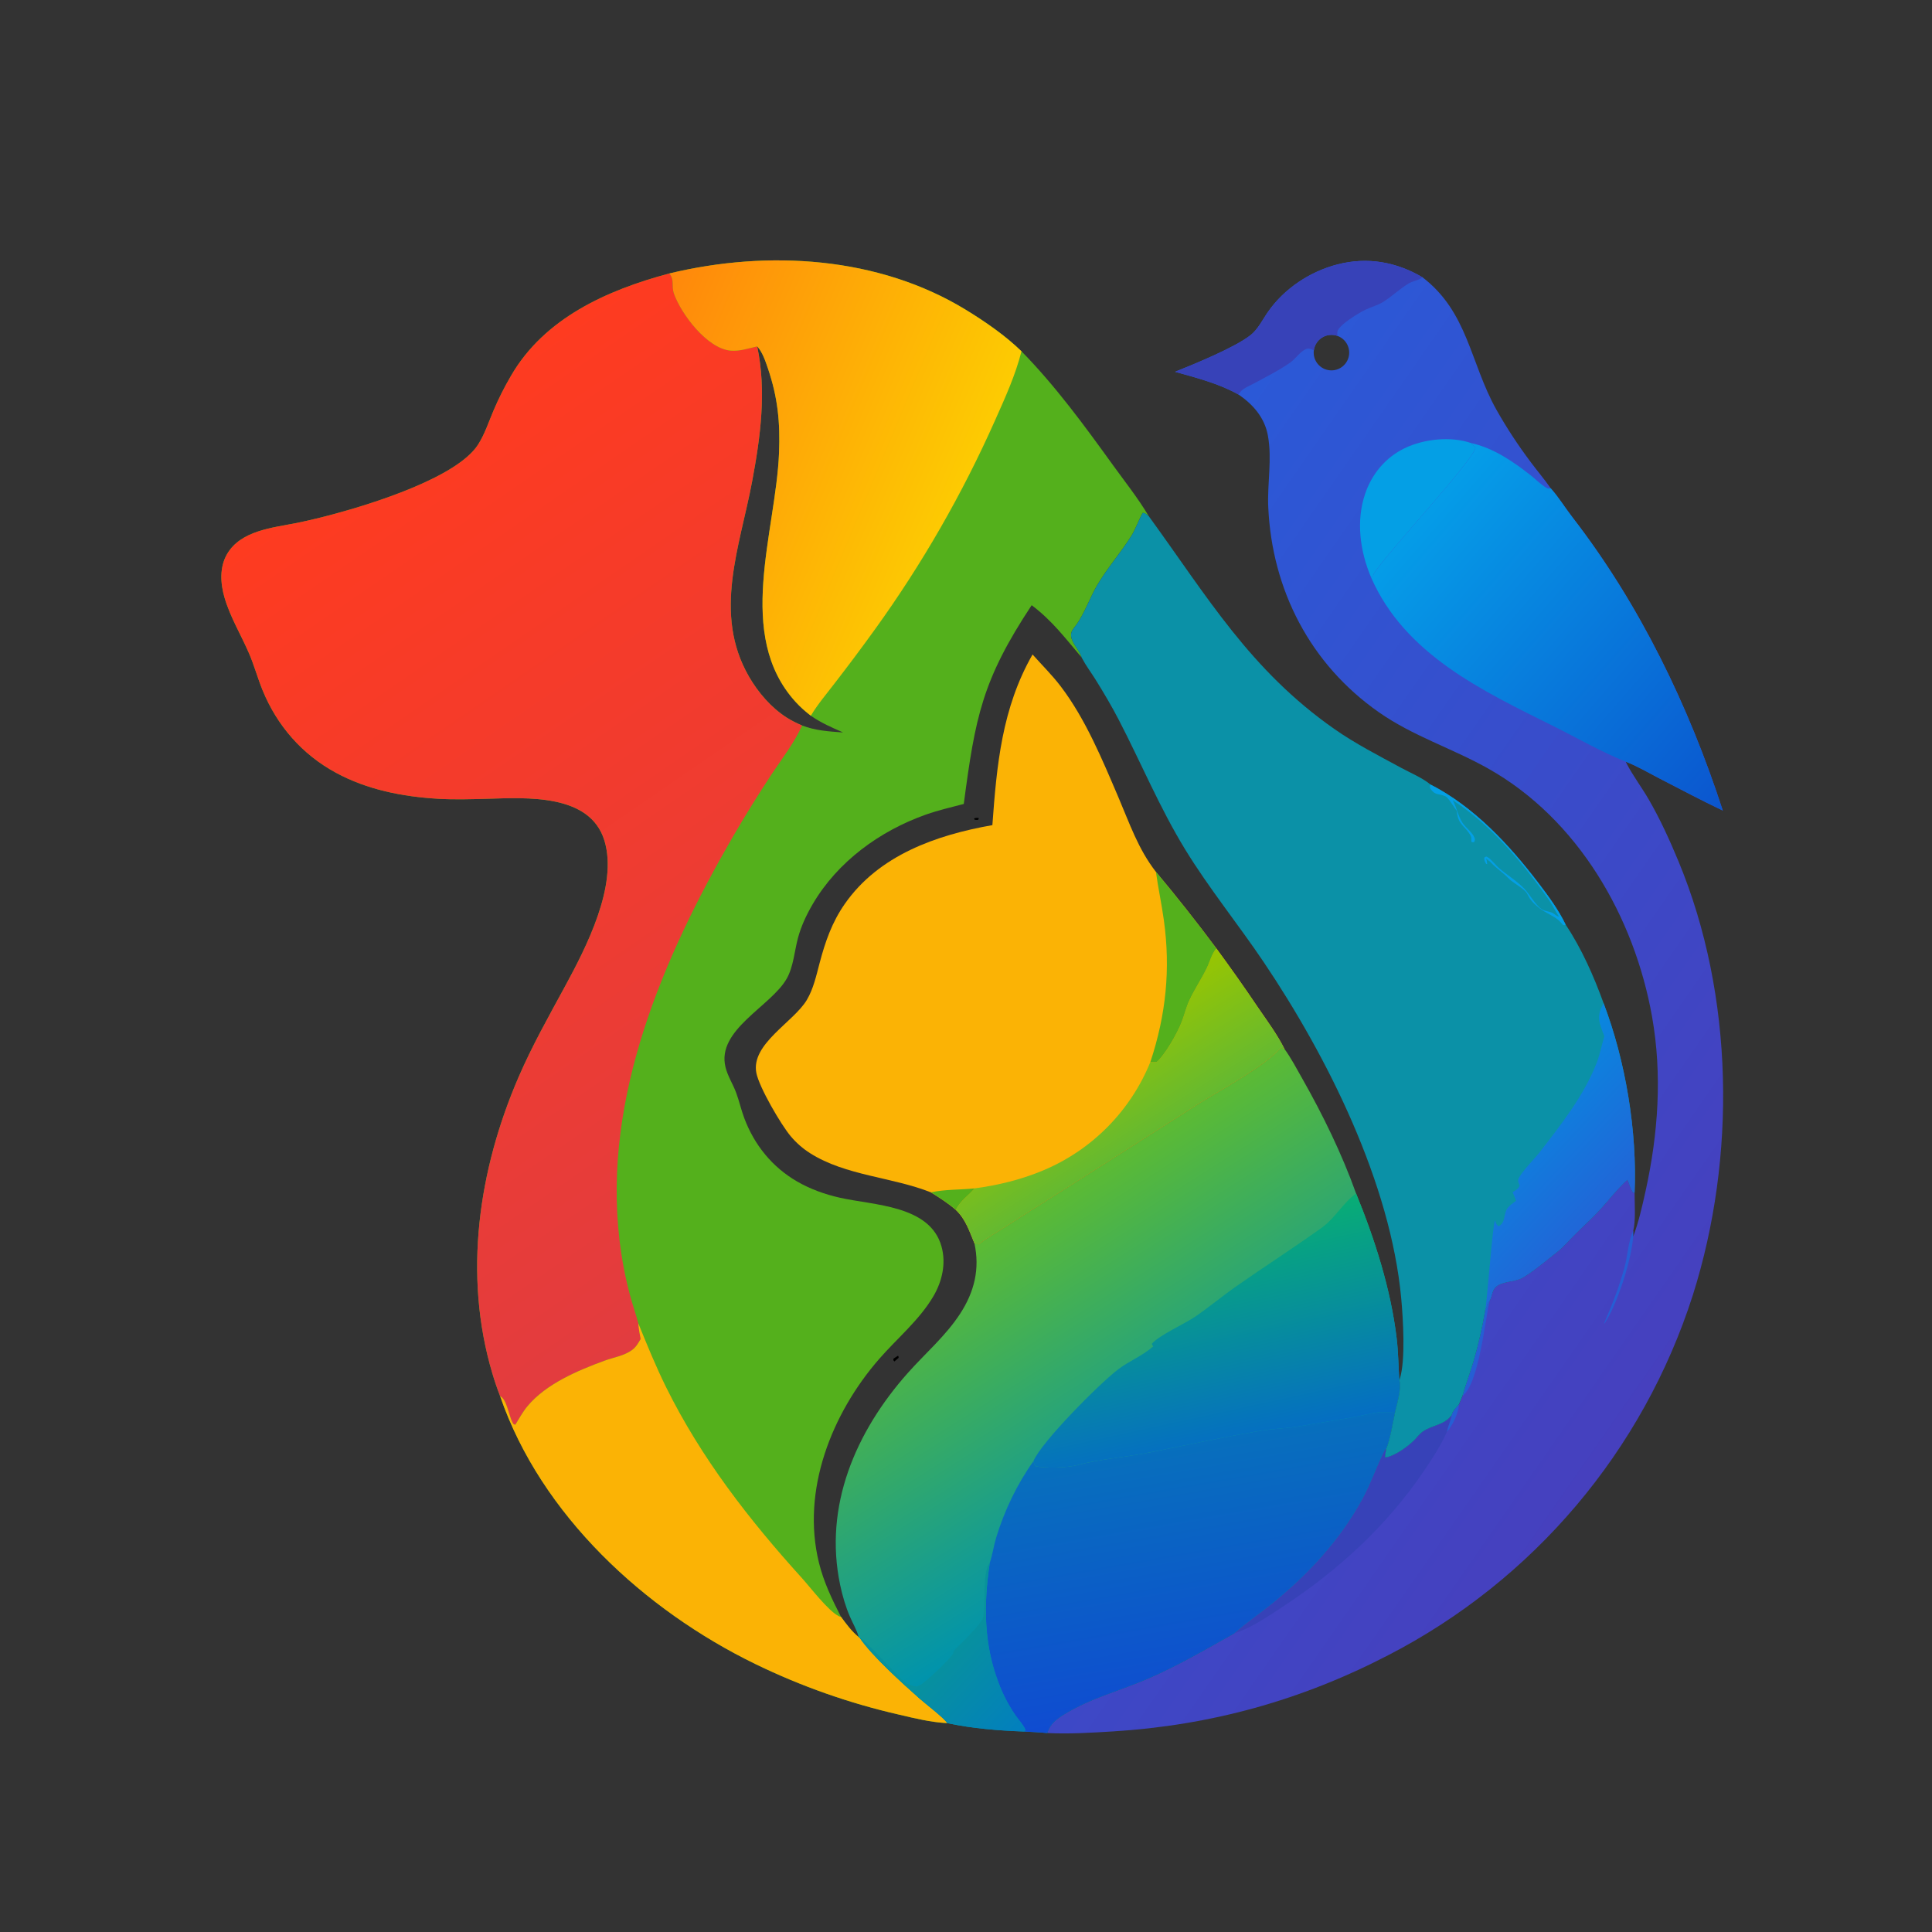 <?xml version="1.0" encoding="utf-8" ?>
<svg xmlns="http://www.w3.org/2000/svg" xmlns:xlink="http://www.w3.org/1999/xlink" width="1024" height="1024">
	<rect width="100%" height="100%" fill="#333333" stroke="none"/>
	<path fill="#54B01C" d="M354.753 144.944C406.918 132.362 465.701 135.793 512.297 164.436C522.413 170.655 532.881 177.895 541.41 186.179C559.605 204.777 574.763 225.566 589.954 246.607C596.311 255.411 603.318 264.203 608.844 273.544C607.802 272.797 606.914 271.738 605.615 271.877C603.401 275.884 601.931 280.424 599.498 284.277C593.928 293.095 586.969 300.983 581.622 310.028C577.64 316.764 574.707 325.524 570.13 331.614C568.841 333.33 567.492 334.724 567.7 337.004C568.076 341.119 572.183 344.518 573.299 348.478C564.569 338.192 557.792 329.079 546.813 320.763C520.539 360.481 516.901 380.093 510.821 426.108C504.158 427.862 497.256 429.446 490.763 431.744C466.338 440.391 443.956 456.663 430.747 479.218C427.457 484.837 424.592 490.918 422.914 497.229C421.081 504.126 420.535 512.38 417.008 518.645C408.703 533.397 379.648 545.756 384.532 565.629C385.693 570.353 388.415 574.479 390.109 578.994C391.788 583.468 392.81 588.194 394.498 592.687C399.84 606.909 409.362 618.645 422.554 626.255C429.55 630.291 437.238 633.03 445.102 634.808C463.14 638.887 492.908 638.747 499.015 660.637C501.536 669.672 499.355 679.176 494.678 687.106C487.272 699.664 475.544 709.301 466.03 720.213C440.846 749.097 424.587 789.931 434.077 828.341C436.59 838.513 440.96 847.644 445.71 856.909C448.596 860.801 451.345 864.653 455.152 867.712L455.664 868.048C462.134 877.672 478.487 892.324 487.496 900.341C490.355 902.886 500.673 910.736 502.042 913.288C493.498 912.861 484.8 910.743 476.492 908.777C450.148 902.761 424.578 893.753 400.279 881.93C341.609 853.357 286.802 803.024 265.113 740.12C263.544 736.082 262.144 731.98 260.919 727.826C245.436 675.7 253.61 619.949 274.907 570.766C282.032 554.312 290.771 538.799 299.323 523.07C310.61 502.31 327.628 469.427 320.361 445.555C312.748 420.548 279.038 422.789 258.253 423.363C249.622 423.602 240.755 423.871 232.131 423.36C213.317 422.244 194.661 418.596 177.959 409.523C160.122 399.832 146.942 384.726 139.232 365.981C136.579 359.531 134.766 352.735 132.007 346.334C127.743 336.44 122.028 327.131 118.997 316.727C116.829 309.285 116.296 300.739 120.273 293.798C127.538 281.117 144.618 279.716 157.498 277.139C163.977 275.787 170.415 274.246 176.804 272.517C196.728 267.165 242.19 253.143 253.385 235.649C256.937 230.099 259.009 223.615 261.587 217.573C264.267 211.267 267.349 205.138 270.814 199.226C288.514 168.583 321.891 153.711 354.753 144.944ZM425.135 384.53C432.215 387.249 439.385 387.69 446.859 388.218C440.861 385.6 435.164 383.12 429.763 379.362C426.856 377.109 424.205 374.785 421.723 372.064C389.419 336.635 411.203 282.281 412.904 240.105C413.554 223.979 412.26 210.73 407.045 195.359C405.733 191.491 404.137 186.631 401.334 183.594C406.341 207.291 403.078 231.525 398.658 255.103C392.17 289.703 377.693 325.237 396.963 358.597C401.824 367.013 408.662 375.005 416.893 380.281C419.5 381.952 422.295 383.308 425.135 384.53Z"/>
	<path fill="#FDFDFA" fill-opacity="0.008" d="M401.334 183.594C404.137 186.631 405.733 191.491 407.045 195.359C412.26 210.73 413.554 223.979 412.904 240.105C411.203 282.281 389.419 336.635 421.723 372.064C424.205 374.785 426.856 377.109 429.763 379.362C435.164 383.12 440.861 385.6 446.859 388.218C439.385 387.69 432.215 387.249 425.135 384.53C422.295 383.308 419.5 381.952 416.893 380.281C408.662 375.005 401.824 367.013 396.963 358.597C377.693 325.237 392.17 289.703 398.658 255.103C403.078 231.525 406.341 207.291 401.334 183.594Z"/>
	<defs>
		<linearGradient id="gradient_0" gradientUnits="userSpaceOnUse" x1="184.263" y1="247.989" x2="450.294" y2="635.075">
			<stop offset="0" stop-color="#FE3B20"/>
			<stop offset="1" stop-color="#E23C3F"/>
		</linearGradient>
	</defs>
	<path fill="url(#gradient_0)" d="M265.113 740.12C263.544 736.082 262.144 731.98 260.919 727.826C245.436 675.7 253.61 619.949 274.907 570.766C282.032 554.312 290.771 538.799 299.323 523.07C310.61 502.31 327.628 469.427 320.361 445.555C312.748 420.548 279.038 422.789 258.253 423.363C249.622 423.602 240.755 423.871 232.131 423.36C213.317 422.244 194.661 418.596 177.959 409.523C160.122 399.832 146.942 384.726 139.232 365.981C136.579 359.531 134.766 352.735 132.007 346.334C127.743 336.44 122.028 327.131 118.997 316.727C116.829 309.285 116.296 300.739 120.273 293.798C127.538 281.117 144.618 279.716 157.498 277.139C163.977 275.787 170.415 274.246 176.804 272.517C196.728 267.165 242.19 253.143 253.385 235.649C256.937 230.099 259.009 223.615 261.587 217.573C264.267 211.267 267.349 205.138 270.814 199.226C288.514 168.583 321.891 153.711 354.753 144.944C357.676 148.358 355.807 151.674 357.187 155.566C361.057 166.485 374.812 184.752 387.227 185.828C392.114 186.251 396.656 184.622 401.334 183.594C406.341 207.291 403.078 231.525 398.658 255.103C392.17 289.703 377.693 325.237 396.963 358.597C401.824 367.013 408.662 375.005 416.893 380.281C419.5 381.952 422.295 383.308 425.135 384.53C420.985 393.752 414.479 402.058 408.9 410.474C401.737 421.349 394.875 432.42 388.321 443.673C351.521 507.385 319.537 581.63 328.31 656.892C329.466 666.95 331.355 676.91 333.963 686.692C335.295 691.624 337.031 696.459 338.316 701.392C338.507 704.226 339.013 706.919 339.564 709.699C338.301 711.895 337.132 713.987 335.046 715.522C330.783 718.66 325.213 719.444 320.33 721.238C306.181 726.437 289.513 733.459 279.632 745.256C277.151 748.218 275.175 751.86 273.145 755.153C272.122 754.909 272.109 754.778 271.608 753.882C269.82 750.686 268.458 741.259 265.113 740.12Z"/>
	<defs>
		<linearGradient id="gradient_1" gradientUnits="userSpaceOnUse" x1="501.142" y1="283.01" x2="329.334" y2="211.104">
			<stop offset="0" stop-color="#FDCB02"/>
			<stop offset="1" stop-color="#FF880B"/>
		</linearGradient>
	</defs>
	<path fill="url(#gradient_1)" d="M354.753 144.944C406.918 132.362 465.701 135.793 512.297 164.436C522.413 170.655 532.881 177.895 541.41 186.179C538.22 198.841 532.693 210.928 527.393 222.818C510.076 261.77 488.786 298.832 463.862 333.414C456.928 343.039 449.828 352.544 442.566 361.924C438.248 367.58 433.4 373.236 429.763 379.362C426.856 377.109 424.205 374.785 421.723 372.064C389.419 336.635 411.203 282.281 412.904 240.105C413.554 223.979 412.26 210.73 407.045 195.359C405.733 191.491 404.137 186.631 401.334 183.594C396.656 184.622 392.114 186.251 387.227 185.828C374.812 184.752 361.057 166.485 357.187 155.566C355.807 151.674 357.676 148.358 354.753 144.944Z"/>
	<path fill="#FBB305" d="M338.316 701.392C342.943 712.786 347.568 724.163 353.023 735.192C371.614 772.779 396.986 805.441 425.024 836.393C429.583 841.426 438.824 853.643 444.521 856.576C445.034 856.84 445.206 856.833 445.71 856.909C448.596 860.801 451.345 864.653 455.152 867.712L455.664 868.048C462.134 877.672 478.487 892.324 487.496 900.341C490.355 902.886 500.673 910.736 502.042 913.288C493.498 912.861 484.8 910.743 476.492 908.777C450.148 902.761 424.578 893.753 400.279 881.93C341.609 853.357 286.802 803.024 265.113 740.12C268.458 741.259 269.82 750.686 271.608 753.882C272.109 754.778 272.122 754.909 273.145 755.153C275.175 751.86 277.151 748.218 279.632 745.256C289.513 733.459 306.181 726.437 320.33 721.238C325.213 719.444 330.783 718.66 335.046 715.522C337.132 713.987 338.301 711.895 339.564 709.699C339.013 706.919 338.507 704.226 338.316 701.392Z"/>
	<defs>
		<linearGradient id="gradient_2" gradientUnits="userSpaceOnUse" x1="901.154" y1="703.849" x2="504.5" y2="428.016">
			<stop offset="0" stop-color="#4640BE"/>
			<stop offset="1" stop-color="#2B59D7"/>
		</linearGradient>
	</defs>
	<path fill="url(#gradient_2)" d="M622.789 197.058C633.064 192.939 654.674 184.135 662.895 177.568C666.859 174.401 669.233 169.33 672.107 165.228C680.78 152.846 694.469 143.804 709.074 140.095C724.843 136.09 740.022 138.794 753.951 146.973C778.061 165.385 779.206 192.315 793.106 217.122C798.59 226.828 804.709 236.161 811.425 245.06C814.864 249.684 818.652 254.131 821.945 258.848C826.144 263.534 829.467 269.056 833.313 274.028C869.081 320.262 895.112 374.182 913.117 429.617C901.754 424.191 890.547 418.294 879.364 412.504C873.569 409.503 867.764 406.038 861.66 403.714L861.987 404.368C865.326 410.947 870.044 417.141 873.768 423.552C879.881 434.074 885.012 445.372 889.671 456.607C919.121 527.635 920.342 613.375 897.267 686.35C870.882 768.905 812.782 837.596 735.749 877.312C689.606 901.247 641.721 914.473 589.854 917.686C578.265 918.404 566.68 919.101 555.071 918.549C556.498 913.664 560.065 911.044 564.236 908.488C578.177 899.947 593.543 896.125 608.382 889.708C624.32 882.816 638.858 874.254 653.989 865.792C660.275 860.138 667.433 855.346 674.007 850.024C693.356 834.361 709.895 816.527 721.943 794.621C726.709 785.956 729.668 776.611 734.209 767.944L734.65 768.092C734.424 769.481 734.218 770.873 734.033 772.268L734.638 772.463C739.56 771.502 746.208 766.723 749.748 763.157C751.138 761.756 752.381 759.981 753.997 758.843C759.253 755.143 765.255 755.603 769.483 749.974C769.743 748.015 771.987 745.841 773.256 744.392C773.921 742.913 774.521 741.409 775.13 739.907C776.896 733.813 779.142 727.83 780.954 721.738C783.637 712.612 785.757 703.33 787.304 693.945C787.661 693.437 787.86 693.035 788.012 692.431C788.361 691.046 788.517 690.378 789.57 689.307C790.96 686.957 790.616 684.123 792.826 682.065C795.998 679.11 802.331 679.536 806.282 677.558C811.429 674.98 820.638 667.212 825.512 663.371C828.606 660.933 831.208 657.811 833.983 655.02C838.546 650.43 843.39 646.163 847.785 641.399C852.558 636.226 856.9 630.48 862.06 625.7L862.592 625.213C863.398 627.085 863.951 629.091 864.879 630.909C865.37 631.871 865.284 631.916 866.358 632.277C866.382 638.06 867.009 646.98 865.645 652.384L865.598 655.525C868.519 647.724 870.429 639.264 872.217 631.137C878.888 600.819 881.074 569.615 875.632 538.903C866.259 486.012 836.403 434.091 788.644 407.274C769.565 396.562 748.935 390.182 730.812 377.498C694.494 352.078 674.204 312.737 672.2 268.81C671.625 256.205 674.314 243.337 672.001 230.809C670.257 221.361 664.198 214.411 656.486 209.135C645.91 203.22 634.36 200.315 622.789 197.058ZM708.912 178.054C706.234 177.079 703.258 177.371 700.82 178.847C698.382 180.323 696.744 182.825 696.367 185.65C695.714 190.54 698.948 195.104 703.779 196.108C708.61 197.112 713.395 194.215 714.744 189.469C716.094 184.723 713.548 179.741 708.912 178.054Z"/>
	<defs>
		<linearGradient id="gradient_3" gradientUnits="userSpaceOnUse" x1="920.253" y1="416.347" x2="751.307" y2="269.611">
			<stop offset="0" stop-color="#0B56CF"/>
			<stop offset="1" stop-color="#059EE8"/>
		</linearGradient>
	</defs>
	<path fill="url(#gradient_3)" d="M779.813 234.865C791.671 237.493 801.937 244.582 811.344 251.972C813.899 253.979 816.582 256.697 819.321 258.362C820.426 259.034 820.742 259.002 821.945 258.848C826.144 263.534 829.467 269.056 833.313 274.028C869.081 320.262 895.112 374.182 913.117 429.617C901.754 424.191 890.547 418.294 879.364 412.504C873.569 409.503 867.764 406.038 861.66 403.714C848.519 398.421 835.958 391.153 823.265 384.827C785.756 366.134 744.528 346.859 726.717 306.055L727.837 305.035C728.279 300.276 781.718 243.755 782.005 237.138C781.266 236.636 780.851 236.263 780.296 235.536C780.129 235.317 779.974 235.088 779.813 234.865Z"/>
	<path fill="#3742B8" d="M622.789 197.058C633.064 192.939 654.674 184.135 662.895 177.568C666.859 174.401 669.233 169.33 672.107 165.228C680.78 152.846 694.469 143.804 709.074 140.095C724.843 136.09 740.022 138.794 753.951 146.973C751.714 148.747 748.989 148.819 746.597 150.257C741.931 153.063 737.926 156.955 733.337 159.887C730.392 161.768 726.819 162.685 723.667 164.179C720.433 165.712 709.3 172.369 708.818 175.908C708.71 176.694 708.787 177.282 708.912 178.054C706.234 177.079 703.258 177.371 700.82 178.847C698.382 180.323 696.744 182.825 696.367 185.65C694.945 185.156 693.758 184.389 692.264 184.988C689.263 186.19 686.669 190.149 683.982 192.058C678.042 196.277 671.054 199.743 664.659 203.21C661.919 204.695 657.788 206.123 656.486 209.135C645.91 203.22 634.36 200.315 622.789 197.058Z"/>
	<path fill="#049FE5" d="M726.717 306.055C720.831 292.19 718.619 276.071 723.596 261.585C727.211 251.064 734.426 242.437 744.487 237.565C754.678 232.631 769.024 231.101 779.813 234.865C779.974 235.088 780.129 235.317 780.296 235.536C780.851 236.263 781.266 236.636 782.005 237.138C781.718 243.755 728.279 300.276 727.837 305.035L726.717 306.055Z"/>
	<path fill="#3742B8" d="M769.483 749.974C768.896 753.056 767.566 755.876 766.89 758.931C763.551 766.353 759.151 773.097 754.596 779.815C734.914 808.843 709.25 832.315 680.014 851.502C672.741 856.275 664.833 861.76 656.683 864.826C655.789 865.161 654.891 865.483 653.989 865.792C660.275 860.138 667.433 855.346 674.007 850.024C693.356 834.361 709.895 816.527 721.943 794.621C726.709 785.956 729.668 776.611 734.209 767.944L734.65 768.092C734.424 769.481 734.218 770.873 734.033 772.268L734.638 772.463C739.56 771.502 746.208 766.723 749.748 763.157C751.138 761.756 752.381 759.981 753.997 758.843C759.253 755.143 765.255 755.603 769.483 749.974Z"/>
	<path fill="#255ED4" d="M787.304 693.945C787.661 693.437 787.86 693.035 788.012 692.431C788.361 691.046 788.517 690.378 789.57 689.307C786.988 700.141 783.862 733.291 775.13 739.907C776.896 733.813 779.142 727.83 780.954 721.738C783.637 712.612 785.757 703.33 787.304 693.945Z"/>
	<path fill="#255ED4" d="M865.645 652.384L865.598 655.525C864.8 667.459 857.187 691.477 850.389 701.553L850.209 701.305C854.417 691.735 858.303 681.698 861.059 671.61C862.735 665.478 862.93 658.056 865.645 652.384Z"/>
	<path fill="#255ED4" d="M769.483 749.974C769.743 748.015 771.987 745.841 773.256 744.392C773.055 749.05 769.937 755.428 766.89 758.931C767.566 755.876 768.896 753.056 769.483 749.974Z"/>
	<defs>
		<linearGradient id="gradient_4" gradientUnits="userSpaceOnUse" x1="528.845" y1="650.088" x2="626.968" y2="804.52">
			<stop offset="0" stop-color="#5DBB32"/>
			<stop offset="1" stop-color="#0093AD"/>
		</linearGradient>
	</defs>
	<path fill="url(#gradient_4)" d="M516.464 658.969C517.593 658.701 517.763 659.053 518.765 659.554C523.134 655.929 528.405 653.073 533.186 650.016C542.688 643.866 552.245 637.801 561.856 631.821L636.396 584.291C648.817 576.543 669.673 565.598 678.923 555.289C679.766 555.621 679.461 555.521 680.256 555.764L680.777 555.92C684.283 560.762 687.159 566.247 690.108 571.444C701.15 590.902 711.225 611.531 718.771 632.608C728.685 656.881 737.111 683.142 740.254 709.262C741.148 716.697 741.188 724.174 741.657 731.635C742.948 735.538 740.393 744.146 739.44 748.294C738.279 753.749 736.77 763.237 734.65 768.092L734.209 767.944C729.668 776.611 726.709 785.956 721.943 794.621C709.895 816.527 693.356 834.361 674.007 850.024C667.433 855.346 660.275 860.138 653.989 865.792C638.858 874.254 624.32 882.816 608.382 889.708C593.543 896.125 578.177 899.947 564.236 908.488C560.065 911.044 556.498 913.664 555.071 918.549C550.94 918.145 546.781 917.946 542.637 917.739C528.811 917.204 515.608 916.166 502.042 913.288C500.673 910.736 490.355 902.886 487.496 900.341C478.487 892.324 462.134 877.672 455.664 868.048L455.152 867.712C454.157 864.043 452.018 860.411 450.498 856.908C448.189 851.588 446.497 845.742 445.301 840.071C436.465 798.149 453.608 758.739 481.097 727.768C490.388 717.3 501.258 708.064 508.924 696.243C516.441 684.652 519.418 672.547 516.464 658.969Z"/>
	<defs>
		<linearGradient id="gradient_5" gradientUnits="userSpaceOnUse" x1="622.946" y1="762.798" x2="647.08" y2="900.712">
			<stop offset="0" stop-color="#0770BC"/>
			<stop offset="1" stop-color="#0F4CD1"/>
		</linearGradient>
	</defs>
	<path fill="url(#gradient_5)" d="M547.717 774.478C547.987 775.363 548.29 776.186 548.665 777.032C554.004 778.399 565.888 777.924 571.206 776.496C582.728 773.399 596.223 772.354 608.148 770.049C628.099 766.192 648.044 761.696 668.076 758.342C674.916 757.196 681.88 757.124 688.777 755.952L716.637 751.255C721.2 750.441 725.723 749.277 730.301 748.577C733.392 748.104 736.431 748.736 739.44 748.294C738.279 753.749 736.77 763.237 734.65 768.092L734.209 767.944C729.668 776.611 726.709 785.956 721.943 794.621C709.895 816.527 693.356 834.361 674.007 850.024C667.433 855.346 660.275 860.138 653.989 865.792C638.858 874.254 624.32 882.816 608.382 889.708C593.543 896.125 578.177 899.947 564.236 908.488C560.065 911.044 556.498 913.664 555.071 918.549C550.94 918.145 546.781 917.946 542.637 917.739L542.997 917.684C543.146 917.464 543.422 917.289 543.443 917.025C543.548 915.701 539.03 910.364 538.145 909.068C534.482 903.711 531.487 897.926 529.229 891.842C521.29 870.99 521.345 850.06 524.594 828.313C526.084 823.986 526.68 819.279 528.021 814.877C532.353 800.654 539.078 786.597 547.717 774.478Z"/>
	<defs>
		<linearGradient id="gradient_6" gradientUnits="userSpaceOnUse" x1="624.657" y1="654.439" x2="649.451" y2="767.67">
			<stop offset="0" stop-color="#08AD75"/>
			<stop offset="1" stop-color="#056DC4"/>
		</linearGradient>
	</defs>
	<path fill="url(#gradient_6)" d="M718.771 632.608C728.685 656.881 737.111 683.142 740.254 709.262C741.148 716.697 741.188 724.174 741.657 731.635C742.948 735.538 740.393 744.146 739.44 748.294C736.431 748.736 733.392 748.104 730.301 748.577C725.723 749.277 721.2 750.441 716.637 751.255L688.777 755.952C681.88 757.124 674.916 757.196 668.076 758.342C648.044 761.696 628.099 766.192 608.148 770.049C596.223 772.354 582.728 773.399 571.206 776.496C565.888 777.924 554.004 778.399 548.665 777.032C548.29 776.186 547.987 775.363 547.717 774.478C551.918 764.246 583.228 732.86 592.748 725.711C598.593 721.321 605.663 718.505 611.189 713.655L610.457 712.266C614.449 707.626 627.587 701.847 633.344 697.942C640.722 692.937 647.597 687.126 654.919 682.004C670.01 671.445 685.561 661.419 700.539 650.732C707.503 645.763 712.358 636.952 718.771 632.608Z"/>
	<defs>
		<linearGradient id="gradient_7" gradientUnits="userSpaceOnUse" x1="498.804" y1="873.477" x2="543.294" y2="915.117">
			<stop offset="0" stop-color="#08929B"/>
			<stop offset="1" stop-color="#027FBE"/>
		</linearGradient>
	</defs>
	<path fill="url(#gradient_7)" d="M485.519 893.94C486.267 893.687 487.004 893.404 487.729 893.092C490.194 892.005 504.399 878.608 505.175 876.302C505.596 875.053 505.692 874.595 506.685 873.715C509.285 871.411 520.182 860.259 520.892 857.945C522.736 851.94 520.306 833.518 524.594 828.313C521.345 850.06 521.29 870.99 529.229 891.842C531.487 897.926 534.482 903.711 538.145 909.068C539.03 910.364 543.548 915.701 543.443 917.025C543.422 917.289 543.146 917.464 542.997 917.684L542.637 917.739C528.811 917.204 515.608 916.166 502.042 913.288C500.673 910.736 490.355 902.886 487.496 900.341C478.487 892.324 462.134 877.672 455.664 868.048C457.84 868.432 475.332 887.934 478.96 891.043C480.997 892.788 482.982 893.27 485.519 893.94Z"/>
	<path fill="#0B91A7" d="M573.299 348.478C572.183 344.518 568.076 341.119 567.7 337.004C567.492 334.724 568.841 333.33 570.13 331.614C574.707 325.524 577.64 316.764 581.622 310.028C586.969 300.983 593.928 293.095 599.498 284.277C601.931 280.424 603.401 275.884 605.615 271.877C606.914 271.738 607.802 272.797 608.844 273.544C639.943 316.33 662.667 355.199 707.262 386.403C718.44 394.224 730.791 400.532 742.762 407.025C747.57 409.633 753.986 412.305 758.13 415.78C781.204 427.611 799.743 447.513 815.29 467.868C820.608 474.831 826.021 482.179 829.842 490.085C838.281 502.739 844.789 517.469 849.941 531.745C861.583 562.245 867.796 599.709 866.358 632.277C865.284 631.916 865.37 631.871 864.879 630.909C863.951 629.091 863.398 627.085 862.592 625.213L862.06 625.7C856.9 630.48 852.558 636.226 847.785 641.399C843.39 646.163 838.546 650.43 833.983 655.02C831.208 657.811 828.606 660.933 825.512 663.371C820.638 667.212 811.429 674.98 806.282 677.558C802.331 679.536 795.998 679.11 792.826 682.065C790.616 684.123 790.96 686.957 789.57 689.307C788.517 690.378 788.361 691.046 788.012 692.431C787.86 693.035 787.661 693.437 787.304 693.945C785.757 703.33 783.637 712.612 780.954 721.738C779.142 727.83 776.896 733.813 775.13 739.907C774.521 741.409 773.921 742.913 773.256 744.392C771.987 745.841 769.743 748.015 769.483 749.974C765.255 755.603 759.253 755.143 753.997 758.843C752.381 759.981 751.138 761.756 749.748 763.157C746.208 766.723 739.56 771.502 734.638 772.463L734.033 772.268C734.218 770.873 734.424 769.481 734.65 768.092C736.77 763.237 738.279 753.749 739.44 748.294C740.393 744.146 742.948 735.538 741.657 731.635C741.755 731.339 741.859 731.043 741.952 730.745C745.028 720.92 743.677 699.056 742.685 688.258C737.062 627.061 703.602 560.1 669.687 509.781C656.196 489.763 640.775 470.812 628.179 450.25C614.701 428.249 604.813 404.368 592.961 381.508C589.174 374.203 584.926 367.038 580.572 360.057C578.335 356.47 575.686 352.964 573.702 349.244L573.299 348.478Z"/>
	<defs>
		<linearGradient id="gradient_8" gradientUnits="userSpaceOnUse" x1="852.915" y1="642.513" x2="797.222" y2="590.794">
			<stop offset="0" stop-color="#2264D7"/>
			<stop offset="1" stop-color="#0987DF"/>
		</linearGradient>
	</defs>
	<path fill="url(#gradient_8)" d="M850.331 549.236C849.511 547.053 848.597 544.835 847.994 542.582C846.857 538.337 847.897 535.458 849.941 531.745C861.583 562.245 867.796 599.709 866.358 632.277C865.284 631.916 865.37 631.871 864.879 630.909C863.951 629.091 863.398 627.085 862.592 625.213L862.06 625.7C856.9 630.48 852.558 636.226 847.785 641.399C843.39 646.163 838.546 650.43 833.983 655.02C831.208 657.811 828.606 660.933 825.512 663.371C820.638 667.212 811.429 674.98 806.282 677.558C802.331 679.536 795.998 679.11 792.826 682.065C790.616 684.123 790.96 686.957 789.57 689.307C788.517 690.378 788.361 691.046 788.012 692.431C787.86 693.035 787.661 693.437 787.304 693.945C788.292 687.911 791.226 648.506 792.361 646.793C792.821 647.974 793.11 649.247 794.236 649.953C798.205 648.08 796.746 643.139 799.115 640.188C800.252 638.772 802.073 637.568 803.509 636.454C803.049 634.898 802.34 633.386 801.717 631.887C803.294 630.88 804.806 630.162 805.463 628.35C805.025 627.32 804.343 626.023 804.799 624.87C806.195 621.344 813.576 613.933 816.21 610.517C827.458 595.929 839.803 580.328 846.404 562.963C848.093 558.521 848.952 553.787 850.331 549.236Z"/>
	<path fill="#049FE5" d="M758.13 415.78C781.204 427.611 799.743 447.513 815.29 467.868C820.608 474.831 826.021 482.179 829.842 490.085C828.981 490.49 829.448 490.417 828.43 490.225C828.165 489.909 827.899 489.594 827.621 489.289L827.24 488.876C824.194 485.525 819.375 484.089 815.814 481.263C814.073 479.881 812.171 478.2 810.924 476.366C810.03 475.05 809.6 473.586 808.446 472.433C805.679 469.669 801.903 467.971 799.155 465.154C796.526 462.46 793.347 460.408 790.736 457.687C790.115 457.04 789.589 456.428 788.795 455.988C788.609 455.886 788.418 455.794 788.23 455.698L789.295 455.616L788.119 455.51L787.827 454.984L787.733 455.021C787.986 456.027 788.151 456.985 788.267 458.015L787.695 457.881C786.995 456.638 786.613 456.047 786.684 454.57C787.595 453.934 787.712 453.787 788.693 454.454C790.705 455.823 792.667 458.495 794.581 460.154C798.872 463.874 804.149 466.999 808.017 471.128C810.608 473.894 814.147 479.965 817.065 481.878C818.787 483.007 820.992 482.971 822.81 483.845C824.092 484.462 824.878 485.625 826.315 485.828C824.325 482.99 823.004 479.864 821.031 477.066C807.467 457.831 790.005 436.909 769.979 424.157C772.067 427.988 772.822 432.553 775.158 436.106C776.778 438.571 780.309 441.166 781.377 443.752C781.888 444.99 781.796 445.234 781.286 446.361L780.073 446.384C779.497 445.235 780.201 444.391 779.537 443.097C776.937 438.027 772.919 437.361 772.209 430.58L772.127 429.762C770.744 428.14 767.717 422.729 766.066 422.024C762.318 420.423 760.747 421.808 758.003 417.835C757.867 416.867 757.709 416.703 758.13 415.78Z"/>
	<path fill="#FBB305" d="M547.273 346.881C552.272 352.511 557.62 357.755 562.193 363.767C575.412 381.142 584.249 402.647 592.796 422.625C598.786 436.629 603.211 449.911 612.663 462.11C623.688 475.255 634.46 488.938 644.711 502.697C652.286 512.997 659.649 523.45 666.798 534.051C671.559 541.001 677.024 548.384 680.777 555.92L680.256 555.764C679.461 555.521 679.766 555.621 678.923 555.289C669.673 565.598 648.817 576.543 636.396 584.291L561.856 631.821C552.245 637.801 542.688 643.866 533.186 650.016C528.405 653.073 523.134 655.929 518.765 659.554C517.763 659.053 517.593 658.701 516.464 658.969C513.779 652.518 511.831 646.252 506.648 641.311C502.554 637.722 498.012 634.841 493.401 631.979C472.867 623.82 448.231 623.191 429.41 611.243C425.557 608.805 422.1 605.791 419.159 602.307C413.96 596.175 402.39 576.318 400.887 568.696C397.86 553.348 420.634 541.744 427.623 530.005C431.136 524.104 432.676 516.986 434.416 510.409C437.416 499.067 440.952 488.856 447.724 479.13C465.739 453.254 496.246 442.572 525.983 437.333C528.287 405.486 531.037 375.306 547.273 346.881Z"/>
	<defs>
		<linearGradient id="gradient_9" gradientUnits="userSpaceOnUse" x1="565.367" y1="554.568" x2="599.376" y2="608.519">
			<stop offset="0" stop-color="#97C502"/>
			<stop offset="1" stop-color="#64B931"/>
		</linearGradient>
	</defs>
	<path fill="url(#gradient_9)" d="M644.711 502.697C652.286 512.997 659.649 523.45 666.798 534.051C671.559 541.001 677.024 548.384 680.777 555.92L680.256 555.764C679.461 555.521 679.766 555.621 678.923 555.289C669.673 565.598 648.817 576.543 636.396 584.291L561.856 631.821C552.245 637.801 542.688 643.866 533.186 650.016C528.405 653.073 523.134 655.929 518.765 659.554C517.763 659.053 517.593 658.701 516.464 658.969C513.779 652.518 511.831 646.252 506.648 641.311C508.917 636.46 513.224 633.851 516.597 629.863C528.96 628.225 541.413 625.178 552.914 620.333C578.764 609.505 599.22 588.803 609.738 562.825L609.962 563.009C610.988 562.856 611.983 563.017 613.023 562.957C617.685 558.942 624.023 547.589 626.315 541.723C627.798 537.929 628.684 533.913 630.411 530.215C633.134 524.385 636.763 518.963 639.607 513.175C641.231 509.87 642.286 505.424 644.711 502.697Z"/>
	<path fill="#54B01C" d="M612.663 462.11C623.688 475.255 634.46 488.938 644.711 502.697C642.286 505.424 641.231 509.87 639.607 513.175C636.763 518.963 633.134 524.385 630.411 530.215C628.684 533.913 627.798 537.929 626.315 541.723C624.023 547.589 617.685 558.942 613.023 562.957C611.983 563.017 610.988 562.856 609.962 563.009L609.738 562.825C617.995 537.855 620.483 513.719 616.869 487.686C615.681 479.127 613.852 470.672 612.663 462.11Z"/>
	<path fill="#54B01C" d="M493.401 631.979C500.675 630.348 509.107 630.651 516.597 629.863C513.224 633.851 508.917 636.46 506.648 641.311C502.554 637.722 498.012 634.841 493.401 631.979Z"/>
	<path d="M475.926 718.586C476.349 718.964 476.104 718.676 476.315 719.651L474.045 721.608C473.331 720.719 473.479 721.219 473.559 720.123L475.926 718.586Z"/>
	<path d="M516.272 433.751C517.308 433.441 517.721 433.453 518.767 433.542L518.64 434.205L518.345 434.545L516.626 434.544L516.272 433.751Z"/>
</svg>
